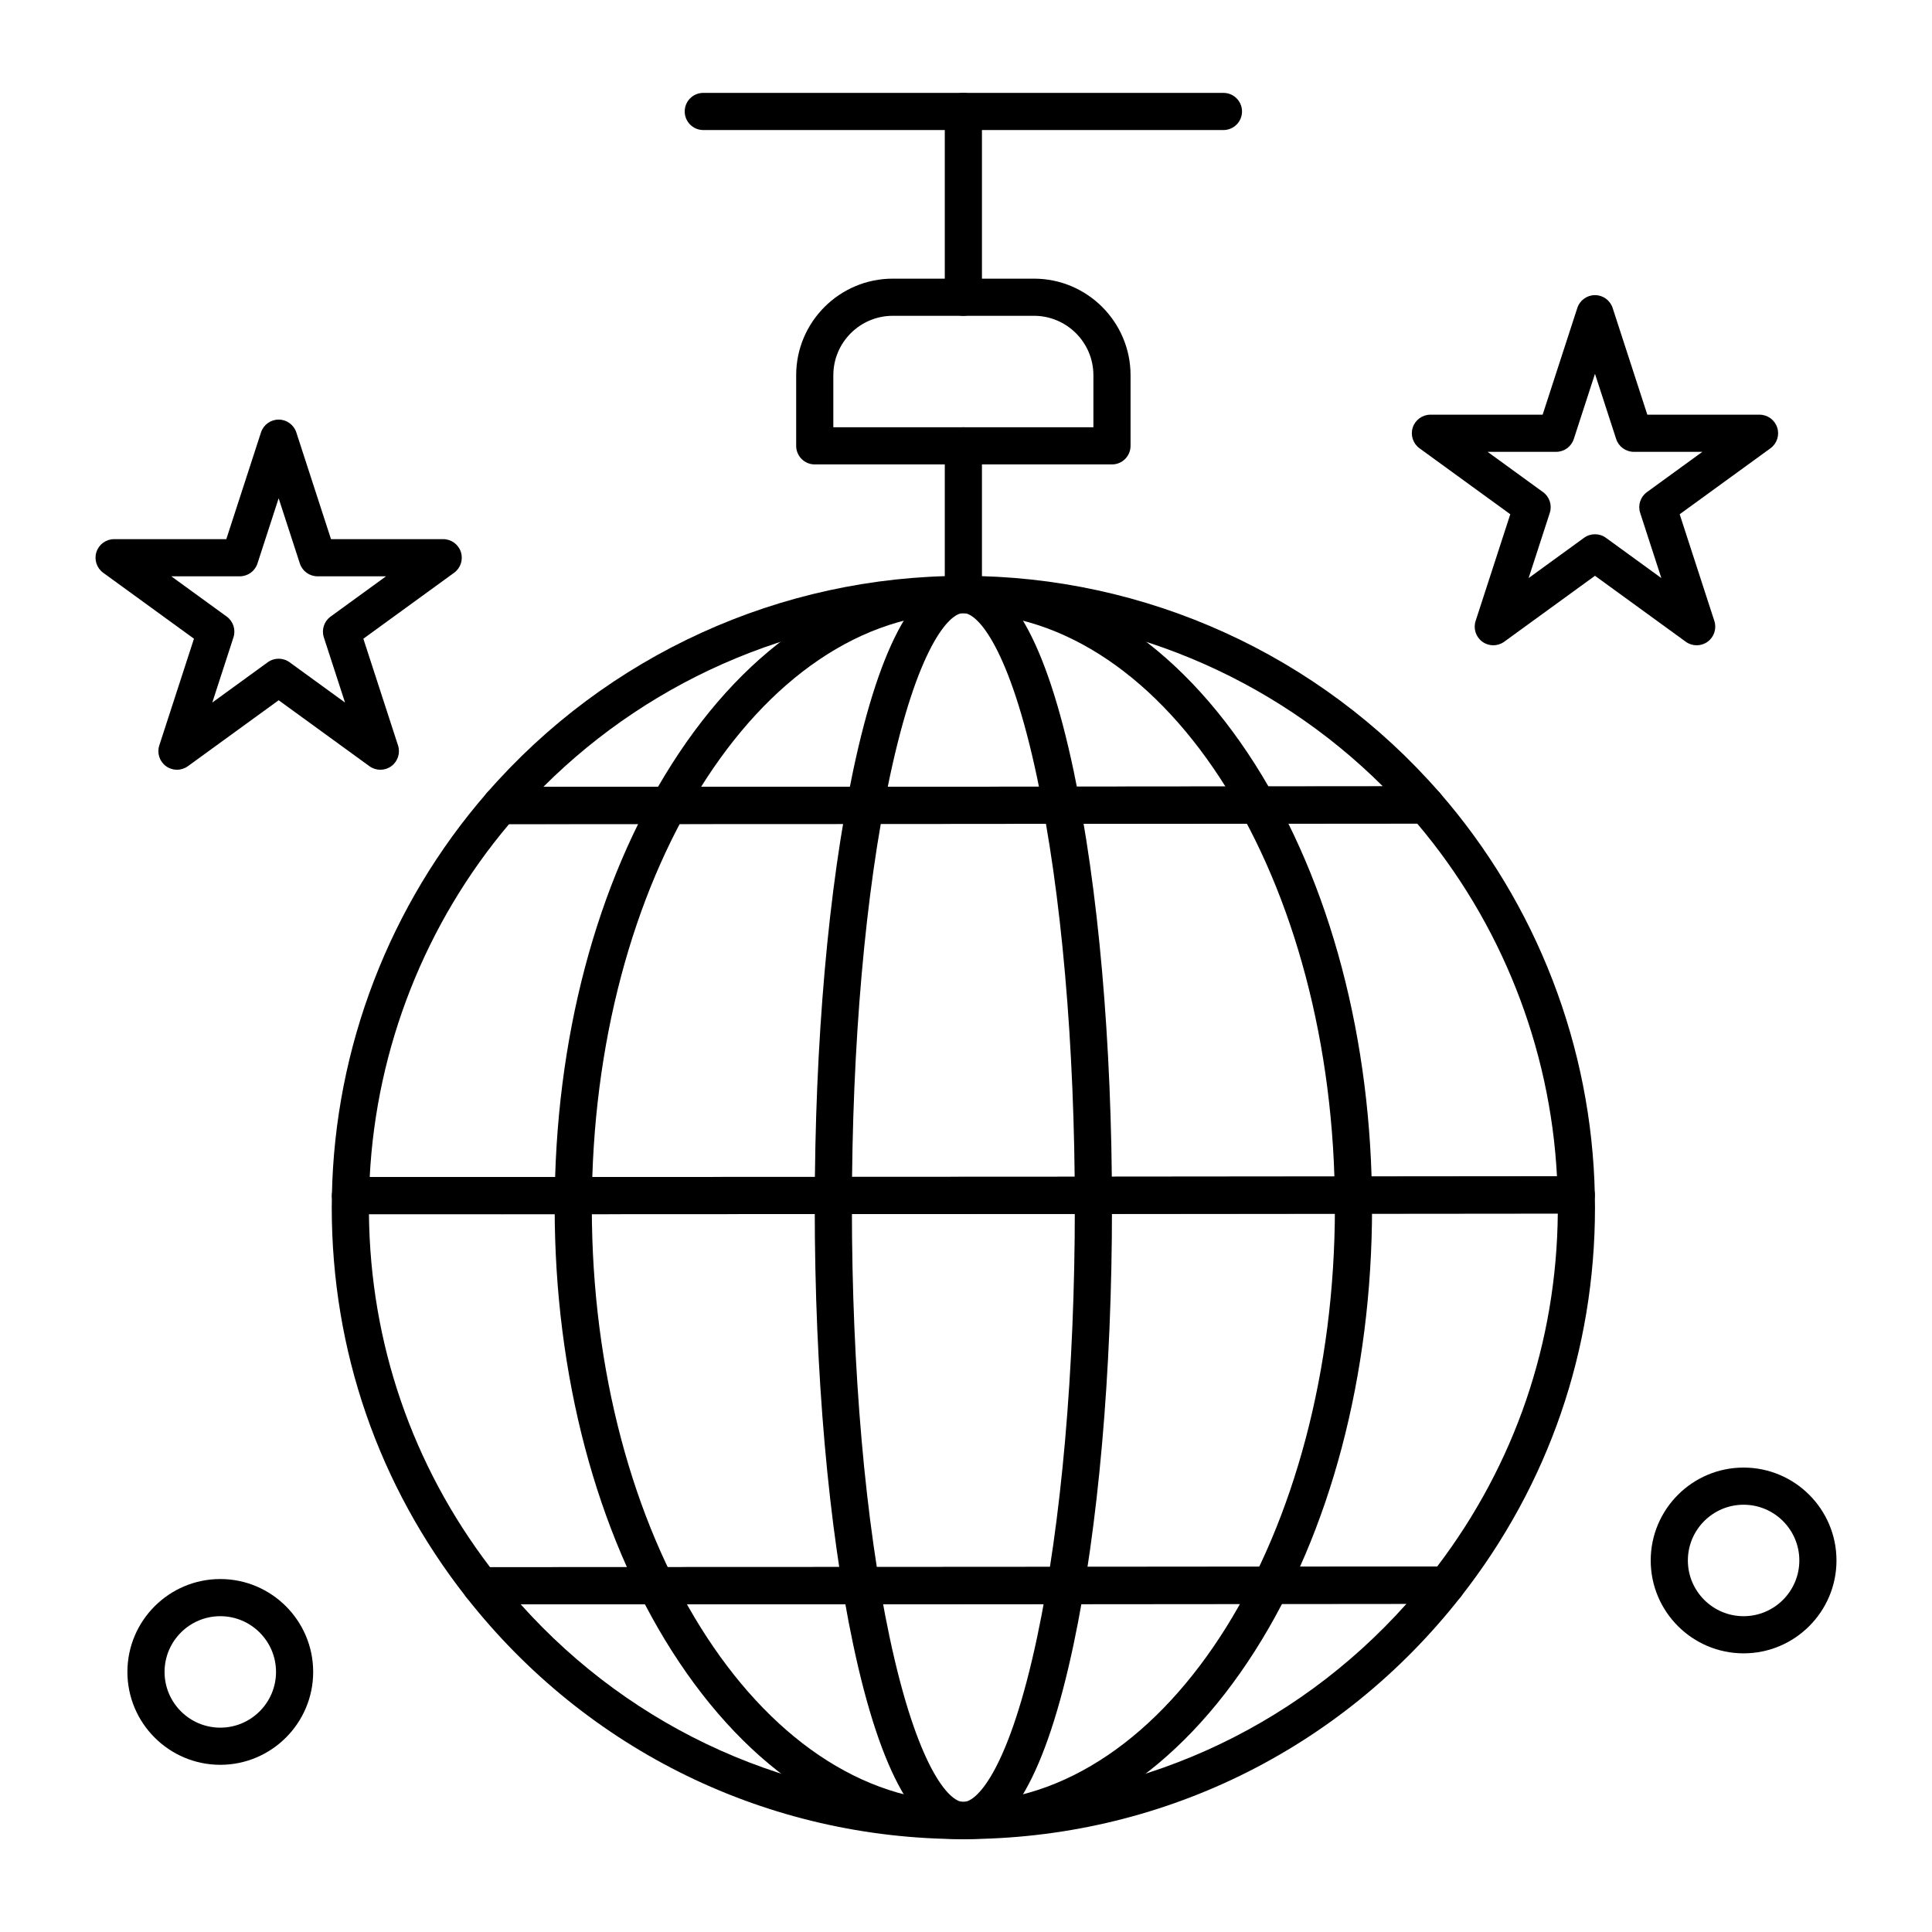 <svg enable-background="new 0 0 520 520" height="512" viewBox="0 0 520 520" width="512" xmlns="http://www.w3.org/2000/svg"><g id="_x31_609_x5F_35_-_Layer_42_x2C__ball_x2C__light_x2C__fancey"><g><g><g><g><path d="m259.291 495c-12.308 0-22.28-17.593-29.64-52.29-6.681-31.495-10.36-73.299-10.36-117.71s3.679-86.215 10.36-117.71c7.36-34.697 17.333-52.29 29.64-52.29s22.28 17.593 29.64 52.29c6.681 31.495 10.36 73.299 10.36 117.71s-3.68 86.215-10.36 117.71c-7.36 34.697-17.332 52.29-29.64 52.29zm0-330c-3.88 0-12.429 9.344-19.857 44.365-6.541 30.833-10.143 71.9-10.143 115.635s3.602 84.802 10.143 115.635c7.428 35.021 15.977 44.365 19.857 44.365s12.429-9.344 19.857-44.365c6.541-30.833 10.143-71.899 10.143-115.635s-3.602-84.802-10.143-115.635c-7.428-35.021-15.977-44.365-19.857-44.365z"/></g><g><path d="m259.291 495c-29.816 0-57.682-17.985-78.464-50.643-20.336-31.957-31.536-74.345-31.536-119.357s11.2-87.4 31.536-119.357c20.782-32.658 48.648-50.643 78.464-50.643s57.683 17.985 78.465 50.643c20.336 31.957 31.535 74.345 31.535 119.357s-11.199 87.4-31.535 119.357c-20.782 32.658-48.649 50.643-78.465 50.643zm0-330c-55.14 0-100 71.776-100 160 0 88.225 44.86 160 100 160 55.141 0 100-71.775 100-160 0-88.224-44.859-160-100-160z"/></g><g><g><path d="m134.727 221.794c-1.959 0-3.738-1.144-4.55-2.927-.813-1.783-.509-3.875.776-5.354 32.331-37.185 79.108-58.513 128.338-58.513 49.147 0 95.875 21.271 128.199 58.357 1.287 1.477 1.593 3.57.782 5.354-.81 1.784-2.588 2.93-4.547 2.932-101.539.1-185.315.151-248.998.151zm124.564-56.794c-42.547 0-83.147 16.925-113.063 46.794 59.632-.005 135.527-.053 225.981-.141-29.9-29.777-70.45-46.653-112.918-46.653z"/></g><g><path d="m259.291 495c-52.54 0-101.303-23.729-133.787-65.104-1.182-1.506-1.401-3.554-.564-5.274s2.583-2.813 4.497-2.813h5.583c81.521 0 183.252-.086 254.241-.158h.005c1.912 0 3.656 1.09 4.494 2.809.839 1.72.622 3.768-.558 5.274-32.484 41.477-81.293 65.266-133.911 65.266zm-119.14-63.191c30.368 33.932 73.222 53.191 119.14 53.191 45.993 0 88.895-19.313 119.27-53.339-68.714.068-161.839.145-238.41.148z"/></g><g><path d="m135 431.809h-5.563c-1.535 0-2.984-.705-3.932-1.912-23.692-30.176-36.214-66.449-36.214-104.897 0-1.104.021-2.204.042-3.303.052-2.724 2.275-4.904 4.999-4.904h.002c12.743.006 26.345.009 40.595.009 90.06 0 207.039-.105 289.314-.194h.005c2.723 0 4.945 2.179 4.999 4.9.023 1.162.044 2.324.044 3.492 0 38.372-12.479 74.588-36.089 104.733-.946 1.209-2.396 1.915-3.932 1.917-71.015.073-172.775.159-254.27.159zm-3.109-10h3.109c80.556 0 180.917-.084 251.807-.155 20.937-27.556 32.14-60.332 32.477-95.041-81.969.088-196.088.189-284.354.189-12.415 0-24.337-.003-35.628-.007.373 34.714 11.613 67.476 32.589 95.014z"/></g><g><path d="m134.929 326.802c-14.245 0-27.862-.003-40.6-.009-1.342-.001-2.628-.541-3.568-1.499s-1.455-2.255-1.429-3.597c.759-39.765 15.54-78.185 41.621-108.184.95-1.092 2.326-1.719 3.773-1.719 63.71 0 147.481-.051 248.989-.152h.005c1.445 0 2.819.625 3.77 1.715 26.124 29.974 40.954 68.382 41.757 108.15.027 1.342-.487 2.639-1.426 3.599-.939.959-2.226 1.501-3.568 1.502-82.279.088-199.265.194-289.324.194zm-35.419-10.007c11.228.004 23.087.007 35.419.007 88.18 0 202.181-.102 284.135-.188-1.822-34.847-15.069-68.316-37.638-94.969-99.265.098-181.461.149-244.4.15-22.53 26.673-35.733 60.154-37.516 95z"/></g></g></g><g><path d="m259.291 85c-2.762 0-5-2.239-5-5v-50c0-2.761 2.238-5 5-5s5 2.239 5 5v50c0 2.761-2.238 5-5 5z"/></g><g><path d="m299.291 125h-80c-2.761 0-5-2.239-5-5v-19c0-14.336 11.664-26 26-26h38c14.337 0 26 11.664 26 26v19c0 2.761-2.238 5-5 5zm-75-10h70v-14c0-8.822-7.178-16-16-16h-38c-8.822 0-16 7.178-16 16z"/></g><g><path d="m259.291 165c-2.762 0-5-2.239-5-5v-40c0-2.761 2.238-5 5-5s5 2.239 5 5v40c0 2.761-2.238 5-5 5z"/></g><g><path d="m456.664 173.68c-1.031 0-2.063-.318-2.938-.955l-24.435-17.752-24.435 17.752c-1.752 1.273-4.125 1.273-5.877 0-1.753-1.273-2.486-3.53-1.816-5.59l9.332-28.725-24.434-17.752c-1.753-1.273-2.486-3.53-1.816-5.59.669-2.06 2.589-3.455 4.755-3.455h30.202l9.334-28.724c.669-2.06 2.589-3.455 4.755-3.455s4.086 1.395 4.755 3.455l9.334 28.724h30.202c2.166 0 4.086 1.395 4.755 3.455.67 2.06-.063 4.317-1.816 5.59l-24.434 17.752 9.332 28.725c.67 2.06-.063 4.317-1.816 5.59-.876.637-1.908.955-2.939.955zm-27.373-29.888c1.031 0 2.063.318 2.938.955l14.925 10.843-5.7-17.544c-.67-2.06.063-4.317 1.816-5.59l14.923-10.843h-18.446c-2.166 0-4.086-1.395-4.755-3.455l-5.701-17.544-5.701 17.544c-.669 2.06-2.589 3.455-4.755 3.455h-18.446l14.923 10.843c1.753 1.273 2.486 3.53 1.816 5.59l-5.7 17.544 14.925-10.843c.876-.636 1.907-.955 2.938-.955z"/></g><g><path d="m47.627 207.179c-1.031 0-2.063-.318-2.939-.955-1.752-1.273-2.486-3.53-1.816-5.59l9.333-28.725-24.434-17.752c-1.752-1.273-2.486-3.53-1.816-5.59s2.589-3.455 4.755-3.455h30.202l9.333-28.724c.669-2.06 2.589-3.455 4.755-3.455s4.086 1.395 4.755 3.455l9.333 28.724h30.202c2.166 0 4.086 1.395 4.755 3.455s-.064 4.317-1.816 5.59l-24.433 17.753 9.333 28.725c.669 2.06-.064 4.317-1.816 5.59-1.753 1.273-4.125 1.273-5.878 0l-24.435-17.753-24.434 17.752c-.877.637-1.908.955-2.939.955zm27.373-29.887c1.031 0 2.063.318 2.939.955l14.924 10.843-5.701-17.544c-.669-2.06.064-4.317 1.816-5.59l14.924-10.843h-18.446c-2.166 0-4.086-1.395-4.755-3.455l-5.701-17.545-5.7 17.544c-.669 2.06-2.589 3.455-4.755 3.455h-18.447l14.924 10.843c1.752 1.273 2.486 3.53 1.816 5.59l-5.7 17.544 14.923-10.842c.877-.637 1.908-.955 2.939-.955z"/></g><g><path d="m469.291 445c-13.785 0-25-11.215-25-25s11.215-25 25-25 25 11.215 25 25-11.215 25-25 25zm0-40c-8.271 0-15 6.729-15 15s6.729 15 15 15 15-6.729 15-15-6.728-15-15-15z"/></g><g><path d="m59.291 475c-13.785 0-25-11.215-25-25s11.215-25 25-25 25 11.215 25 25-11.215 25-25 25zm0-40c-8.271 0-15 6.729-15 15s6.729 15 15 15 15-6.729 15-15-6.729-15-15-15z"/></g></g><g><path d="m329.291 35h-140c-2.761 0-5-2.239-5-5s2.239-5 5-5h140c2.762 0 5 2.239 5 5s-2.238 5-5 5z"/></g></g></g></svg>